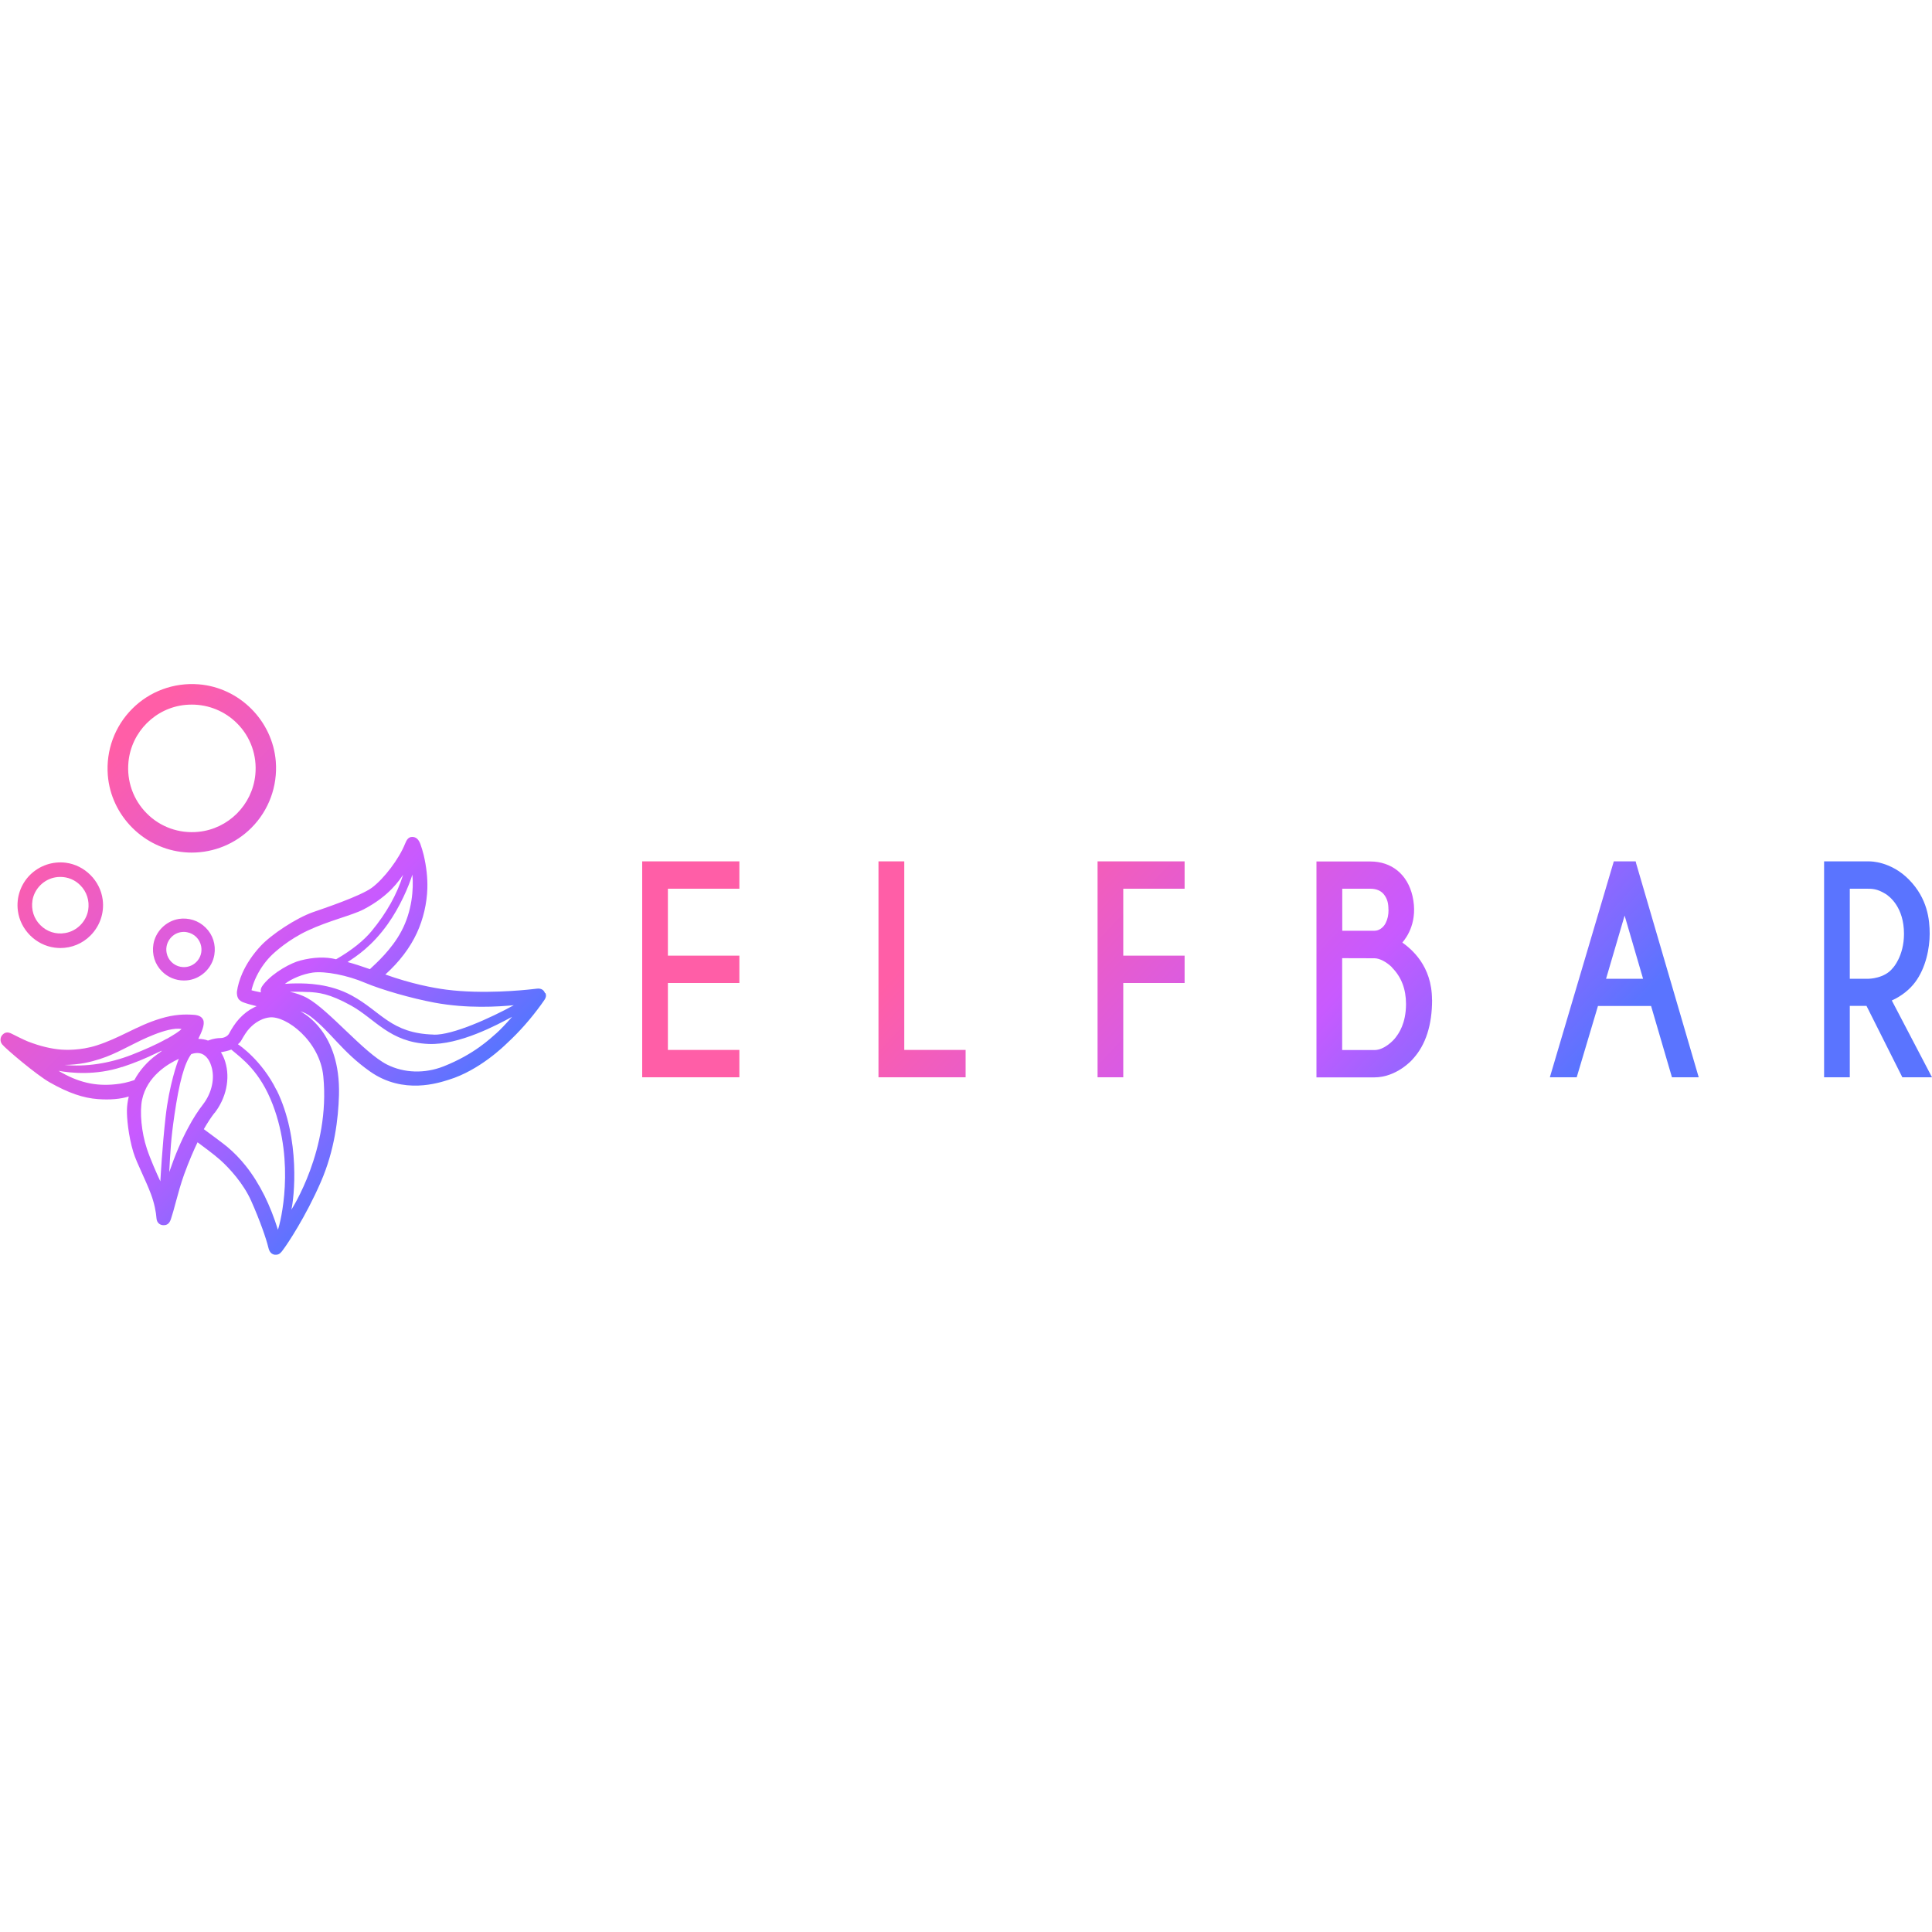<svg id="Layer_1" data-name="Layer 1" xmlns="http://www.w3.org/2000/svg" xmlns:xlink="http://www.w3.org/1999/xlink" viewBox="0 0 200 200">
  <defs>
    <style>
      .cls-1 {
        fill: url(#linear-gradient-2);
      }

      .cls-2 {
        fill: url(#linear-gradient);
      }
    </style>
    <linearGradient id="linear-gradient" x1="110.37" y1="197.46" x2="110.95" y2="197.37" gradientTransform="translate(-14643.17 4513.38) scale(133.52 -22.35)" gradientUnits="userSpaceOnUse">
      <stop offset="0" stop-color="#ff5ea7"></stop>
      <stop offset=".6" stop-color="#c85aff"></stop>
      <stop offset="1" stop-color="#5a74ff"></stop>
    </linearGradient>
    <linearGradient id="linear-gradient-2" x1="109.16" y1="199.65" x2="109.75" y2="199.02" gradientTransform="translate(-6156.41 11875.73) scale(56.46 -59.07)" xlink:href="#linear-gradient"></linearGradient>
  </defs>
  <g id="elfbar_logo" data-name="elfbar logo">
    <g id="_形状" data-name="形状">
      <path class="cls-2" d="M113.61,89.17h9.02v2.83h-6.35v6.93h6.35v2.83h-6.35v9.76h-2.66v-22.35ZM66.48,111.52h10.06v-2.83h-7.4v-6.93h7.4v-2.83h-7.4v-6.93h7.4v-2.83h-10.06v22.35h0ZM93.6,89.17h-2.66v22.35h9.02v-2.83h-6.35v-19.52h0ZM148.25,103.49c0,2.62-.66,4.67-1.96,6.1-.03.03-.05.06-.07.08-.01.02-1.63,1.86-3.95,1.86h-5.99v-22.35h5.58c2.21,0,3.84,1.34,4.36,3.57.6,2.61-.57,4.27-1.05,4.82.91.66,3.07,2.38,3.07,5.92h0ZM143.73,94.17c0-.66-.11-1.07-.4-1.49-.31-.45-.82-.68-1.46-.68h-2.92v4.35h3.35c.44,0,.89-.31,1.13-.77.22-.44.31-.85.31-1.42h0ZM144.11,100.15c-.57-.57-1.3-.95-1.82-.95s-2.65-.01-3.35-.01v9.51h3.35c.99,0,1.95-.97,2.2-1.32l.02-.03c.26-.34,1.04-1.38,1.04-3.42,0-1.54-.49-2.81-1.45-3.77h0ZM169.36,89.33l6.49,22.19h-2.77l-2.16-7.38h-5.5l-2.2,7.38h-2.78l6.62-22.35h2.26l.05.16h0ZM168.18,94.78l-1.92,6.54h3.83l-1.91-6.54ZM200,111.52h-3.07l-3.71-7.39h-1.73v7.39h-2.66v-22.35h4.7c.09,0,2.21-.02,4.08,1.88,1.93,1.96,2.15,4.15,2.15,5.62s-.39,3.51-1.5,5c-.58.78-1.43,1.45-2.42,1.9l4.16,7.95h0ZM195.16,92.52c-.84-.52-1.36-.52-1.91-.52h-1.76v9.32h1.97s1.64-.02,2.48-1.11l.02-.02s1.14-1.21,1.14-3.52c0-2.74-1.48-3.87-1.93-4.15h0Z"></path>
      <path class="cls-1" d="M56.42,102.82h0c-.12-.35-.4-.51-.79-.48l-.63.07c-.81.09-5.02.52-8.78.04-1.39-.18-3.61-.6-6.33-1.57,1.46-1.32,2.56-2.77,3.27-4.31.66-1.44,1.03-3.03,1.08-4.61.03-1.1-.1-2.26-.38-3.45-.09-.38-.23-.82-.35-1.16-.19-.48-.45-.71-.83-.71h0c-.39,0-.57.26-.75.71-.62,1.55-2.15,3.58-3.41,4.53-1.19.89-5.1,2.19-6.13,2.55-1.73.61-4.3,2.3-5.41,3.5-.81.87-1.47,1.85-1.9,2.83-.29.67-.47,1.29-.55,1.88,0,0-.05.39.12.7.14.27.47.4.56.43.44.16.87.27,1.36.39-.09.04-.18.08-.26.12-.55.27-1.07.66-1.54,1.17-.45.49-.79,1.05-1.06,1.55-.06.11-.17.22-.31.3-.18.11-.4.16-.58.16-.28,0-.71.04-1.29.26-.27-.11-.61-.17-1-.18.33-.68.7-1.48.51-1.95-.14-.33-.46-.51-1.01-.54-.92-.06-1.97-.05-3.41.39-1.27.38-2.35.91-3.4,1.42-.99.48-2.02.98-3.21,1.36-1.7.55-3.31.46-3.61.44-1.08-.08-2.23-.35-3.52-.85-.38-.15-1.4-.66-1.67-.8-.42-.22-.75-.16-1.02.19-.13.17-.24.58.04.92.35.44,3.54,3.15,4.92,3.93,1.92,1.09,3.46,1.62,5,1.73,1.23.09,2.3,0,3.18-.27-.12.5-.18.96-.19,1.39-.02.77.14,2.64.66,4.36.19.62.54,1.4.92,2.23.31.69.63,1.39.89,2.08.37.97.55,1.95.59,2.55.04.5.38.69.68.71.41.02.65-.16.81-.62.17-.51.34-1.13.51-1.77.24-.9.52-1.91.86-2.86.5-1.38,1.04-2.61,1.39-3.33.42.31,1.73,1.27,2.36,1.84.94.84,2.4,2.44,3.19,4.22.92,2.06,1.57,3.96,1.77,4.8.05.21.17.71.67.78.04,0,.09,0,.13,0,.36,0,.54-.25.73-.51.03-.04.07-.09.1-.14.28-.36,2.23-3.24,3.81-6.88,1.43-3.28,1.81-6.57,1.88-8.99.18-6.6-3.75-8.53-3.99-8.67.37.09.72.28,1.03.51,2.13,1.62,3.27,3.67,6.19,5.72,3.45,2.42,7.12,1.16,8.15.84,3.16-.97,5.73-3.5,6.01-3.77,1.28-1.18,2.46-2.52,3.52-3.98l.36-.51c.17-.25.2-.45.11-.71h0ZM14.71,113.83c.52-2.42,2.65-3.69,3.8-4.22-.14.32-1,2.7-1.37,6.03-.35,3.12-.52,6.32-.54,6.65-.36-.77-1.03-2.27-1.39-3.36-.56-1.67-.77-3.82-.5-5.1h0ZM17.24,107.54c-1.1.62-2.31,1.14-3.6,1.65-2.32.91-4.81,1.27-6.97,1.05.56.01,1.55-.09,2.1-.2,2.3-.46,3.66-1.29,5.02-1.95.52-.26,3.54-1.84,5-1.57-.17.21-.8.61-1.54,1.03h0ZM12.64,110.46c1.23-.4,2.45-.9,3.61-1.47.84-.41.47-.16-.02.19-.98.71-1.78,1.62-2.32,2.63-.67.23-1.3.37-1.92.43h0c-2.11.23-3.92-.19-5.93-1.39,1.26.23,3.83.5,6.58-.4ZM22.21,115.22c.58-.75,1-1.63,1.2-2.56.2-.94.17-1.88-.09-2.73-.11-.37-.26-.7-.45-1,.29-.05.77-.15,1.07-.28,1.13.95,2.98,2.25,4.3,5.71,2.32,6.09.81,12.17.53,12.94-.4-1.29-.86-2.44-1.39-3.52-.58-1.16-1.23-2.2-1.95-3.1-.58-.73-1.23-1.4-1.93-1.98-.45-.37-1.99-1.51-2.4-1.81.4-.7.76-1.24,1.11-1.69h0ZM21.94,112.35c-.15.71-.47,1.38-.91,1.96-.53.68-1.04,1.47-1.54,2.41-.73,1.35-1.37,2.86-1.97,4.61.12-2.22.17-3.4.54-5.92.49-3.37,1.03-5.34,1.74-6.29.3-.1.83-.22,1.28.07.48.31.69.83.8,1.19.19.6.21,1.29.06,1.97ZM38.3,100.33c-.91-.32-1.65-.56-2.32-.74.9-.58,2.53-1.64,4.16-3.93,1.28-1.8,2.18-3.92,2.55-5.12.14,1.5-.04,3.79-1.13,5.84-1.02,1.93-2.64,3.35-3.26,3.94ZM38.5,96.35c-.85,1.03-2.09,2.02-3.7,2.95,0,0-.01,0-.02,0-1.09-.27-2.33-.22-3.69.13-.91.23-2.73,1.17-3.78,2.43-.24.3-.38.54-.3.87h0c-.31-.05-.95-.21-.95-.21-.01,0-.02-.02-.02-.03.08-.35.2-.71.37-1.11.38-.87.93-1.7,1.6-2.39.44-.45,1.87-1.73,3.83-2.65,2.19-1.03,4.6-1.58,5.8-2.2,2.7-1.41,3.71-3.05,4.09-3.58-.63,2.01-1.72,3.96-3.25,5.81ZM31.95,102.69c.98.06,2.1.13,4.4,1.41,2.5,1.39,3.99,3.8,8.02,3.97,3.18.13,7.1-1.98,8.64-2.81-.58.67-1.27,1.39-1.59,1.67-.67.58-2.32,2.2-5.5,3.46-1.93.76-4.08.71-5.86-.19-2.41-1.23-5.95-5.59-8.23-6.87-.61-.34-1.31-.55-1.83-.66.39,0,1.08-.02,1.95.03h0ZM44.9,107.1c-4.43-.12-5.43-2.38-8.48-4.04-2.3-1.26-4.74-1.26-5.67-1.26-.45,0-.88.02-1.26.05.69-.54,1.88-1.03,2.9-1.17,1.27-.17,3.58.28,5.38,1.05,1.75.74,4.84,1.62,7.19,2.06,3.44.64,6.62.42,8.23.27-2.43,1.33-6.33,3.1-8.29,3.05h0ZM28.62,112.84c-1.53-3.1-3.87-4.66-3.99-4.74.11-.09.27-.25.35-.4.29-.51.54-.92.85-1.25.18-.19.95-1.01,2.09-1.13,1.68-.19,5.19,2.42,5.55,6.11.74,7.59-3.29,13.76-3.31,13.8.28-1.12.98-7.32-1.53-12.4h0ZM28.55,78.82c-.34-4.22-3.77-7.65-7.99-7.98-2.56-.2-5.07.72-6.87,2.53-1.81,1.81-2.73,4.31-2.53,6.87.33,4.22,3.77,7.65,7.98,7.99.23.02.46.03.7.03,2.32,0,4.53-.91,6.18-2.56,1.81-1.81,2.73-4.32,2.53-6.88h0ZM26.43,80.21c-.31,3.11-2.79,5.59-5.89,5.9-1.99.2-3.94-.49-5.34-1.9-1.41-1.41-2.1-3.36-1.9-5.35.31-3.11,2.79-5.59,5.89-5.89.22-.02.45-.03.67-.03,1.75,0,3.43.69,4.67,1.93,1.41,1.4,2.1,3.35,1.9,5.34h0ZM6.82,89.31c-1.38-.17-2.73.29-3.71,1.26-.97.97-1.44,2.33-1.26,3.71.25,1.96,1.86,3.57,3.82,3.82.19.02.38.04.57.04,1.18,0,2.3-.46,3.13-1.3.97-.98,1.44-2.33,1.26-3.71-.25-1.96-1.86-3.57-3.82-3.82h0ZM9.13,94.2c-.2,1.21-1.18,2.19-2.39,2.39-.95.16-1.89-.14-2.56-.82-.68-.67-.97-1.61-.82-2.56.2-1.21,1.18-2.19,2.39-2.39.17-.03.33-.04.5-.04.77,0,1.51.3,2.06.86.68.68.97,1.61.82,2.57ZM18.5,95.13c-1.32.22-2.4,1.29-2.62,2.62-.17,1.05.15,2.07.89,2.81.61.61,1.42.94,2.26.94.18,0,.36-.01.54-.04,1.32-.22,2.4-1.29,2.62-2.62.17-1.05-.15-2.07-.9-2.81-.74-.74-1.76-1.06-2.81-.9h0ZM20.33,99.58c-.43.43-1.03.62-1.65.5-.72-.14-1.29-.71-1.43-1.43-.12-.61.07-1.21.5-1.65.35-.35.8-.53,1.28-.53.12,0,.24.01.36.04.72.14,1.29.71,1.43,1.43.12.61-.06,1.21-.5,1.65h0Z"></path>
    </g>
  </g>
</svg>